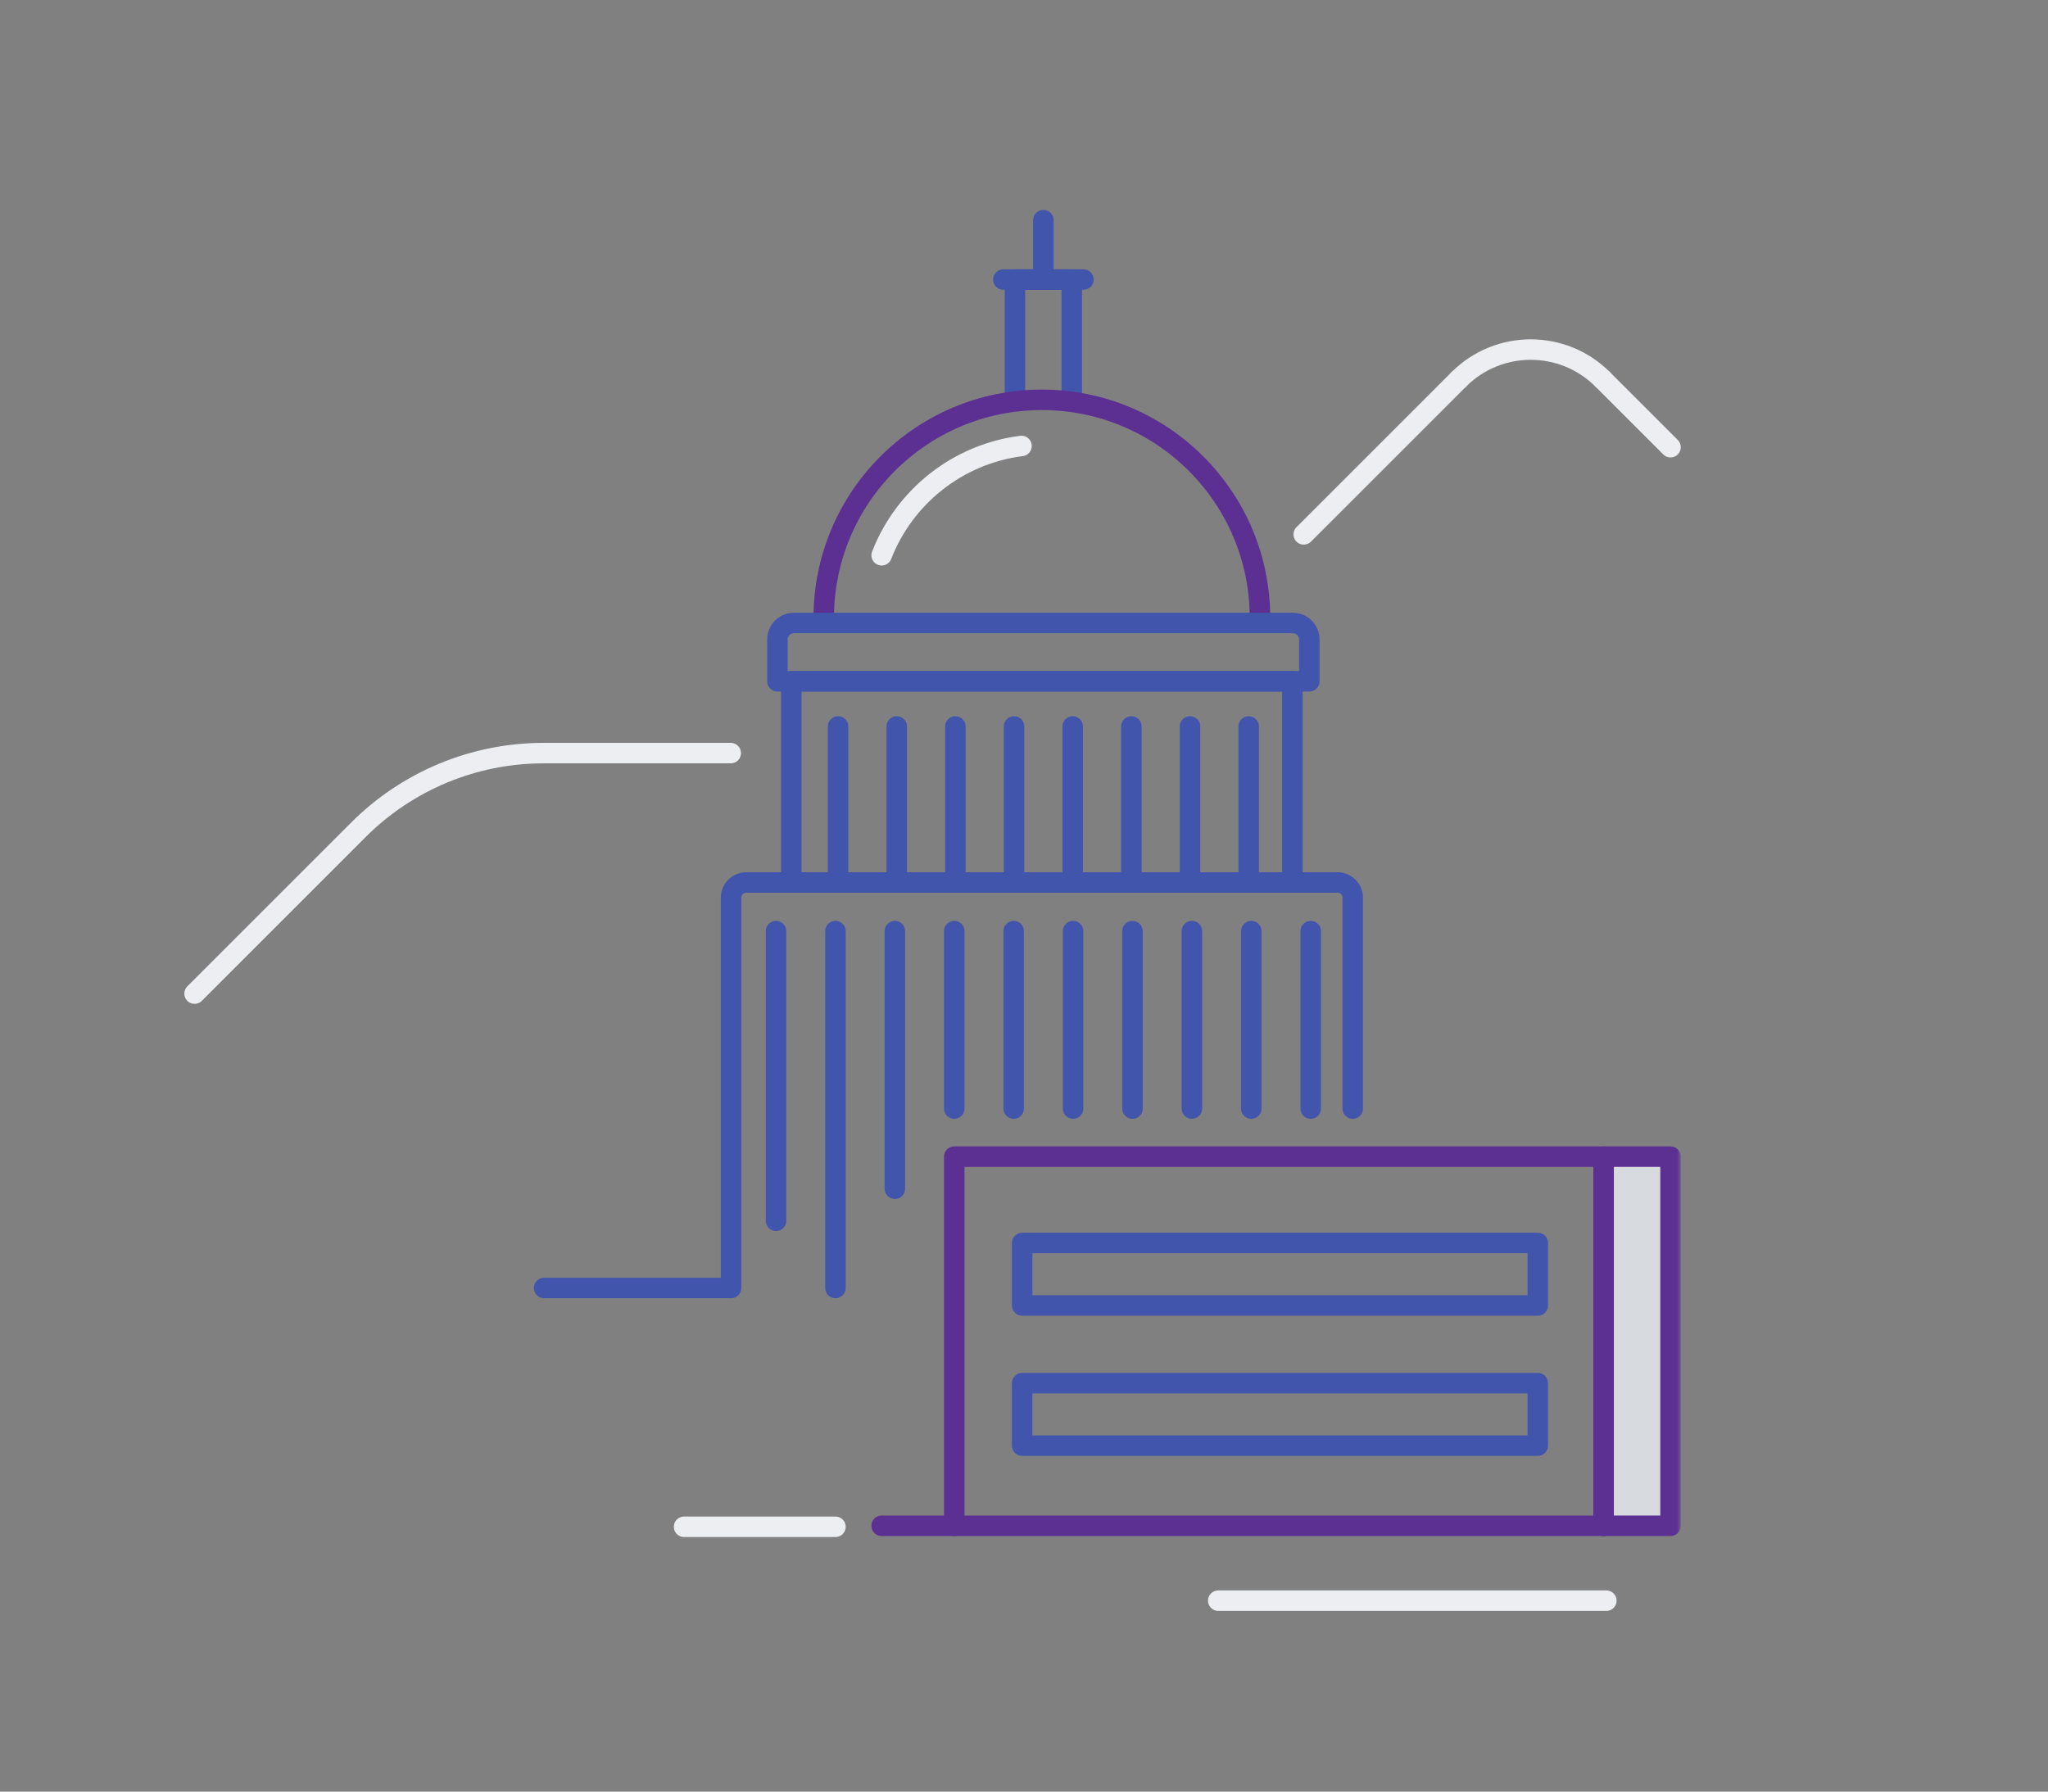 <?xml version="1.0" encoding="UTF-8"?>
<svg width="400px" height="350px" viewBox="0 0 400 350" version="1.1" xmlns="http://www.w3.org/2000/svg" xmlns:xlink="http://www.w3.org/1999/xlink">
    <rect x="0" y="0" width="400" height="350" fill="#808080" stroke="none"/>
    <!-- Generator: Sketch 52.6 (67491) - http://www.bohemiancoding.com/sketch -->
    <title>Mobile Illustrations 3</title>
    <desc>Created with Sketch.</desc>
    <defs>
        <polygon id="path-1" points="0 274 292.275 274 292.275 0.297 0 0.297"></polygon>
    </defs>
    <g id="Mobile-Illustrations-3" stroke="none" stroke-width="1" fill="none" fill-rule="evenodd">
        <g id="Group-72" transform="translate(36, 40)">
            <polyline id="Stroke-1" stroke="#4155AC" stroke-width="4" stroke-linecap="round" stroke-linejoin="round" points="162.236 38.107 162.236 14.614 173.333 14.614 173.333 38.107"></polyline>
            <path d="M167.784,14.445 L167.784,3.001" id="Stroke-2" stroke="#4155AC" stroke-width="4" stroke-linecap="round" stroke-linejoin="round"></path>
            <path d="M159.96,14.613 L175.608,14.613" id="Stroke-4" stroke="#4155AC" stroke-width="4" stroke-linecap="round" stroke-linejoin="round"></path>
            <g id="Group-71" transform="translate(0, 0.703)">
                <path d="M210.089,80.004 C210.089,56.477 191.016,37.404 167.488,37.404 C143.961,37.404 124.888,56.477 124.888,80.004" id="Stroke-5" stroke="#5C2F92" stroke-width="4" stroke-linecap="round" stroke-linejoin="round"></path>
                <path d="M2,153.405 L34.005,121.4 C43.595,111.81 56.602,106.422 70.164,106.422 L106.722,106.422" id="Stroke-7" stroke="#ECEEF1" stroke-width="4" stroke-linecap="round" stroke-linejoin="round"></path>
                <polyline id="Stroke-9" stroke="#4155AC" stroke-width="4" stroke-linecap="round" stroke-linejoin="round" points="118.556 131.698 118.556 92.392 216.421 92.392 216.421 131.698"></polyline>
                <path d="M228.202,175.865 L228.202,134.659 C228.202,133.024 226.876,131.698 225.241,131.698 L109.747,131.698 C108.112,131.698 106.786,133.024 106.786,134.659 L106.786,210.915 L70.274,210.915" id="Stroke-11" stroke="#4155AC" stroke-width="4" stroke-linecap="round" stroke-linejoin="round"></path>
                <path d="M138.776,141.197 L138.776,191.522" id="Stroke-13" stroke="#4155AC" stroke-width="4" stroke-linecap="round" stroke-linejoin="round"></path>
                <path d="M150.379,141.197 L150.379,175.865" id="Stroke-15" stroke="#4155AC" stroke-width="4" stroke-linecap="round" stroke-linejoin="round"></path>
                <path d="M127.172,141.197 L127.172,210.915" id="Stroke-17" stroke="#4155AC" stroke-width="4" stroke-linecap="round" stroke-linejoin="round"></path>
                <path d="M115.569,141.197 L115.569,197.785" id="Stroke-19" stroke="#4155AC" stroke-width="4" stroke-linecap="round" stroke-linejoin="round"></path>
                <path d="M161.983,141.197 L161.983,175.865" id="Stroke-21" stroke="#4155AC" stroke-width="4" stroke-linecap="round" stroke-linejoin="round"></path>
                <path d="M173.586,141.197 L173.586,175.865" id="Stroke-23" stroke="#4155AC" stroke-width="4" stroke-linecap="round" stroke-linejoin="round"></path>
                <path d="M185.19,141.197 L185.19,175.865" id="Stroke-25" stroke="#4155AC" stroke-width="4" stroke-linecap="round" stroke-linejoin="round"></path>
                <path d="M196.793,141.197 L196.793,175.865" id="Stroke-27" stroke="#4155AC" stroke-width="4" stroke-linecap="round" stroke-linejoin="round"></path>
                <path d="M208.397,141.197 L208.397,175.865" id="Stroke-29" stroke="#4155AC" stroke-width="4" stroke-linecap="round" stroke-linejoin="round"></path>
                <path d="M220,141.197 L220,175.865" id="Stroke-31" stroke="#4155AC" stroke-width="4" stroke-linecap="round" stroke-linejoin="round"></path>
                <path d="M163.509,46.42 C150.997,47.998 140.611,56.396 136.199,67.774" id="Stroke-33" stroke="#ECEEF1" stroke-width="4" stroke-linecap="round" stroke-linejoin="round"></path>
                <path d="M219.723,92.392 L115.845,92.392 L115.845,84.209 C115.845,82.439 117.281,81.003 119.051,81.003 L216.517,81.003 C218.287,81.003 219.723,82.439 219.723,84.209 L219.723,92.392 Z" id="Stroke-35" stroke="#4155AC" stroke-width="4" stroke-linecap="round" stroke-linejoin="round"></path>
                <path d="M139.142,131.698 L139.142,101.213" id="Stroke-37" stroke="#4155AC" stroke-width="4" stroke-linecap="round" stroke-linejoin="round"></path>
                <path d="M150.599,131.698 L150.599,101.213" id="Stroke-39" stroke="#4155AC" stroke-width="4" stroke-linecap="round" stroke-linejoin="round"></path>
                <path d="M127.685,131.698 L127.685,101.213" id="Stroke-41" stroke="#4155AC" stroke-width="4" stroke-linecap="round" stroke-linejoin="round"></path>
                <path d="M162.056,131.698 L162.056,101.213" id="Stroke-43" stroke="#4155AC" stroke-width="4" stroke-linecap="round" stroke-linejoin="round"></path>
                <path d="M173.513,131.698 L173.513,101.213" id="Stroke-45" stroke="#4155AC" stroke-width="4" stroke-linecap="round" stroke-linejoin="round"></path>
                <path d="M184.971,131.698 L184.971,101.213" id="Stroke-47" stroke="#4155AC" stroke-width="4" stroke-linecap="round" stroke-linejoin="round"></path>
                <path d="M196.428,131.698 L196.428,101.213" id="Stroke-49" stroke="#4155AC" stroke-width="4" stroke-linecap="round" stroke-linejoin="round"></path>
                <path d="M207.885,131.698 L207.885,101.213" id="Stroke-51" stroke="#4155AC" stroke-width="4" stroke-linecap="round" stroke-linejoin="round"></path>
                <path d="M218.638,63.692 L248.921,33.409" id="Stroke-53" stroke="#ECEEF1" stroke-width="4" stroke-linecap="round" stroke-linejoin="round"></path>
                <path d="M277.025,33.408 L290.275,46.658" id="Stroke-55" stroke="#ECEEF1" stroke-width="4" stroke-linecap="round" stroke-linejoin="round"></path>
                <path d="M248.921,33.408 C256.682,25.648 269.264,25.648 277.025,33.408" id="Stroke-57" stroke="#ECEEF1" stroke-width="4" stroke-linecap="round" stroke-linejoin="round"></path>
                <path d="M127.172,257.566 L97.608,257.566" id="Stroke-59" stroke="#ECEEF1" stroke-width="4" stroke-linecap="round" stroke-linejoin="round"></path>
                <path d="M277.738,272 L201.941,272" id="Stroke-61" stroke="#ECEEF1" stroke-width="4" stroke-linecap="round" stroke-linejoin="round"></path>
                <polyline id="Stroke-63" stroke="#5C2F92" stroke-width="4" stroke-linecap="round" stroke-linejoin="round" points="277.208 257.368 277.208 185.259 150.379 185.259 150.379 257.368"></polyline>
                <mask id="mask-2" fill="white">
                    <use xlink:href="#path-1"></use>
                </mask>
                <g id="Clip-66"></g>
                <polygon id="Stroke-65" stroke="#4155AC" stroke-width="4" stroke-linecap="round" stroke-linejoin="round" mask="url(#mask-2)" points="163.641 214.33 264.348 214.33 264.348 202.123 163.641 202.123"></polygon>
                <polygon id="Stroke-67" stroke="#4155AC" stroke-width="4" stroke-linecap="round" stroke-linejoin="round" mask="url(#mask-2)" points="163.641 241.712 264.348 241.712 264.348 229.506 163.641 229.506"></polygon>
                <path d="M277.208,257.368 L136.199,257.368" id="Stroke-68" stroke="#5C2F92" stroke-width="4" stroke-linecap="round" stroke-linejoin="round" mask="url(#mask-2)"></path>
                <polygon id="Fill-69" fill="#D7DADF" mask="url(#mask-2)" points="277.208 257.368 290.274 257.368 290.274 185.259 277.208 185.259"></polygon>
                <polygon id="Stroke-70" stroke="#5C2F92" stroke-width="4" stroke-linecap="round" stroke-linejoin="round" mask="url(#mask-2)" points="277.208 257.368 290.274 257.368 290.274 185.259 277.208 185.259"></polygon>
            </g>
        </g>
    </g>
</svg>
